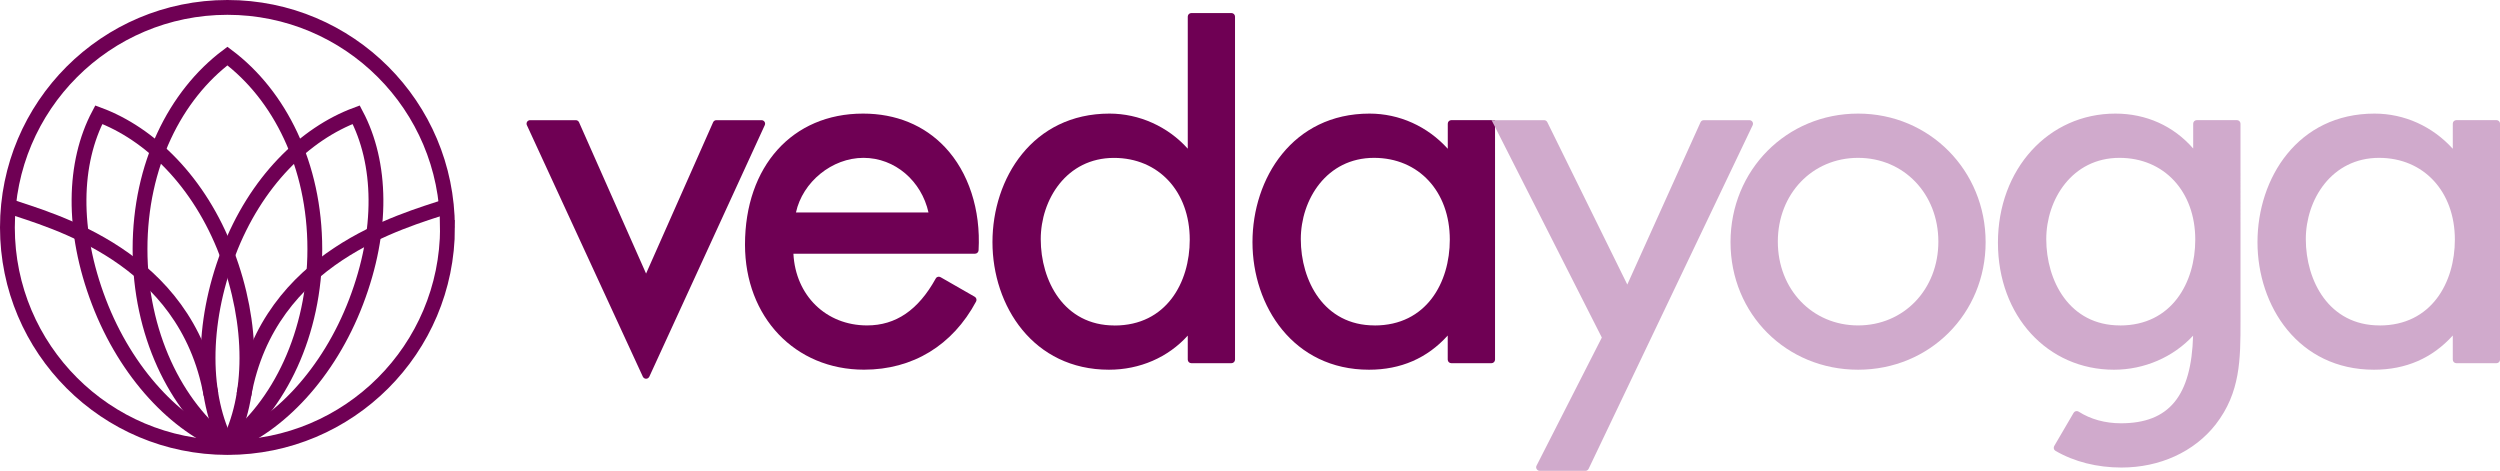 <?xml version="1.0" encoding="UTF-8"?>
<svg id="Lager_1" data-name="Lager 1" xmlns="http://www.w3.org/2000/svg" viewBox="0 0 540.07 101.7">
  <defs>
    <style>
      .cls-1 {
        fill: none;
        stroke: #6f0054;
        stroke-miterlimit: 10;
        stroke-width: 3.2px;
      }

      .cls-2 {
        fill: #d0aacc;
      }

      .cls-3 {
        fill: #6f0054;
      }
    </style>
  </defs>
  <g>
    <path class="cls-3" d="m165.16,26.31c-.14-.22-.39-.35-.65-.35h-9.76c-.3,0-.58.18-.7.46l-14.48,32.68-14.48-32.68c-.12-.28-.4-.46-.7-.46h-9.87c-.26,0-.51.13-.65.35-.14.22-.16.5-.05.73l25.05,54.33c.13.27.4.45.7.45s.57-.18.7-.45l24.94-54.33c.11-.24.09-.52-.05-.73Z"/>
    <path class="cls-3" d="m186.43,24.54c-15.25,0-25.49,11.38-25.49,28.31,0,15.65,10.81,27.01,25.71,27.01,10.52,0,19.12-5.23,24.21-14.72.2-.37.07-.82-.29-1.03l-7.38-4.23c-.18-.1-.39-.13-.59-.07-.2.05-.37.19-.46.37-3.77,6.81-8.62,10.12-14.83,10.12-8.87,0-15.45-6.47-15.91-15.49h39.23c.41,0,.74-.32.77-.72.5-8.76-2.15-16.89-7.27-22.31-4.47-4.73-10.58-7.24-17.68-7.24Zm-14.48,21.36c1.43-6.59,7.78-11.8,14.59-11.8s12.53,5.01,14.04,11.8h-28.62Z"/>
    <path class="cls-3" d="m266.03,2.82h-8.67c-.42,0-.77.34-.77.77v28.53c-4.28-4.77-10.48-7.58-16.91-7.58-16.6,0-25.28,13.97-25.28,27.77s8.82,27.56,25.17,27.56c6.66,0,12.77-2.66,17.02-7.37v5.19c0,.42.34.77.77.77h8.67c.42,0,.77-.35.77-.77V3.59c0-.42-.34-.77-.77-.77Zm-25.27,67.49c-10.94,0-15.93-9.66-15.93-18.64,0-8.51,5.54-17.56,15.82-17.56,9.64,0,16.37,7.26,16.37,17.67,0,9.23-5.03,18.54-16.26,18.54Z"/>
    <path class="cls-3" d="m313.53,25.95c-.42,0-.77.34-.77.77v5.42c-4.39-4.85-10.46-7.6-16.91-7.6-16.59,0-25.28,13.97-25.28,27.77s8.82,27.56,25.17,27.56c6.87,0,12.58-2.48,17.01-7.39v5.21c0,.42.35.77.77.77h8.68c.42,0,.77-.35.77-.77V25.95h-9.45Zm-16.59,44.35c-10.95,0-15.93-9.66-15.93-18.64,0-8.51,5.54-17.56,15.82-17.56,9.64,0,16.37,7.26,16.37,17.67,0,9.23-5.02,18.54-16.26,18.54Z"/>
  </g>
  <g>
    <path class="cls-2" d="m333.57,25.95h-11.36l.58,1.12,23.25,45.85-14.1,27.67c-.13.24-.12.52.03.75.14.23.38.37.65.37h9.87c.3,0,.57-.17.7-.44l35.43-74.21c.11-.24.1-.52-.04-.74-.14-.22-.39-.36-.65-.36h-9.87c-.3,0-.58.18-.7.45l-15.82,35.06-17.28-35.08c-.13-.26-.4-.43-.69-.43h-11.54"/>
    <path class="cls-2" d="m401.4,24.54c-15.45,0-27.56,12.2-27.56,27.77s12.1,27.56,27.56,27.56,27.55-12.1,27.55-27.56-12.1-27.77-27.55-27.77Zm0,45.76c-9.89,0-17.34-7.78-17.34-18.1s7.45-18.1,17.34-18.1,17.34,7.78,17.34,18.1-7.45,18.1-17.34,18.1Z"/>
    <path class="cls-2" d="m539.31,25.95h-8.67c-.43,0-.77.34-.77.77v5.42c-4.39-4.85-10.46-7.6-16.91-7.6-16.59,0-25.28,13.97-25.28,27.77s8.82,27.56,25.17,27.56c6.87,0,12.58-2.48,17.02-7.39v5.21c0,.42.34.77.77.77h8.67c.43,0,.77-.35.77-.77V26.72c0-.42-.34-.77-.77-.77Zm-25.26,44.35c-10.95,0-15.93-9.66-15.93-18.64,0-8.51,5.55-17.56,15.83-17.56,9.63,0,16.37,7.26,16.37,17.67,0,9.23-5.03,18.54-16.26,18.54Z"/>
    <path class="cls-2" d="m483.24,25.95h-8.68c-.42,0-.77.34-.77.77v5.36c-4.26-4.88-10.16-7.54-16.8-7.54-14.47,0-25.38,11.99-25.38,27.88s10.77,27.45,25.06,27.45c6.56,0,12.82-2.72,17.1-7.36-.37,13.08-5.21,18.93-15.58,18.93-3.42,0-6.58-.87-9.15-2.52-.17-.11-.39-.14-.59-.1-.2.05-.38.18-.49.36l-4.19,7.17c-.1.17-.13.38-.08.58.05.2.19.37.36.47,4.06,2.36,8.99,3.6,14.25,3.6,8.28,0,15.7-3.39,20.34-9.3,5.37-6.93,5.37-14.08,5.37-22.37V26.72c0-.42-.35-.77-.77-.77Zm-25.26,44.35c-10.95,0-15.93-9.66-15.93-18.64,0-8.51,5.54-17.56,15.82-17.56,9.64,0,16.37,7.26,16.37,17.67,0,9.23-5.03,18.54-16.26,18.54Z"/>
  </g>
  <g>
    <path class="cls-1" d="m96.67,49.14c0,26.25-21.28,47.53-47.53,47.53S1.6,75.39,1.6,49.14,22.87,1.6,49.13,1.6s47.53,21.28,47.53,47.54Z"/>
    <path class="cls-1" d="m49.32,54.66c5.91-15.5,16.62-25.79,27.63-29.88,5.49,10.39,5.9,24.92-.02,40.41-5.91,15.49-16.8,26.89-27.8,30.99-5.49-10.38-5.72-26.02.19-41.52Z"/>
    <path class="cls-1" d="m48.97,54.66c-5.91-15.5-16.62-25.79-27.63-29.88-5.49,10.39-5.9,24.92.02,40.41,5.91,15.49,16.8,26.89,27.8,30.99,5.49-10.38,5.72-26.02-.19-41.52Z"/>
    <path class="cls-1" d="m52.69,85.3c5.42-29.97,34.23-37.5,43.86-40.75"/>
    <path class="cls-1" d="m45.57,85.22C40.15,55.25,11.34,47.73,1.7,44.47"/>
    <path class="cls-1" d="m68.01,53.8c0-18.12-7.6-33.23-18.88-41.69-11.28,8.46-18.88,23.57-18.88,41.69s7.6,33.92,18.88,42.38c11.28-8.46,18.88-24.27,18.88-42.38Z"/>
  </g>
</svg>